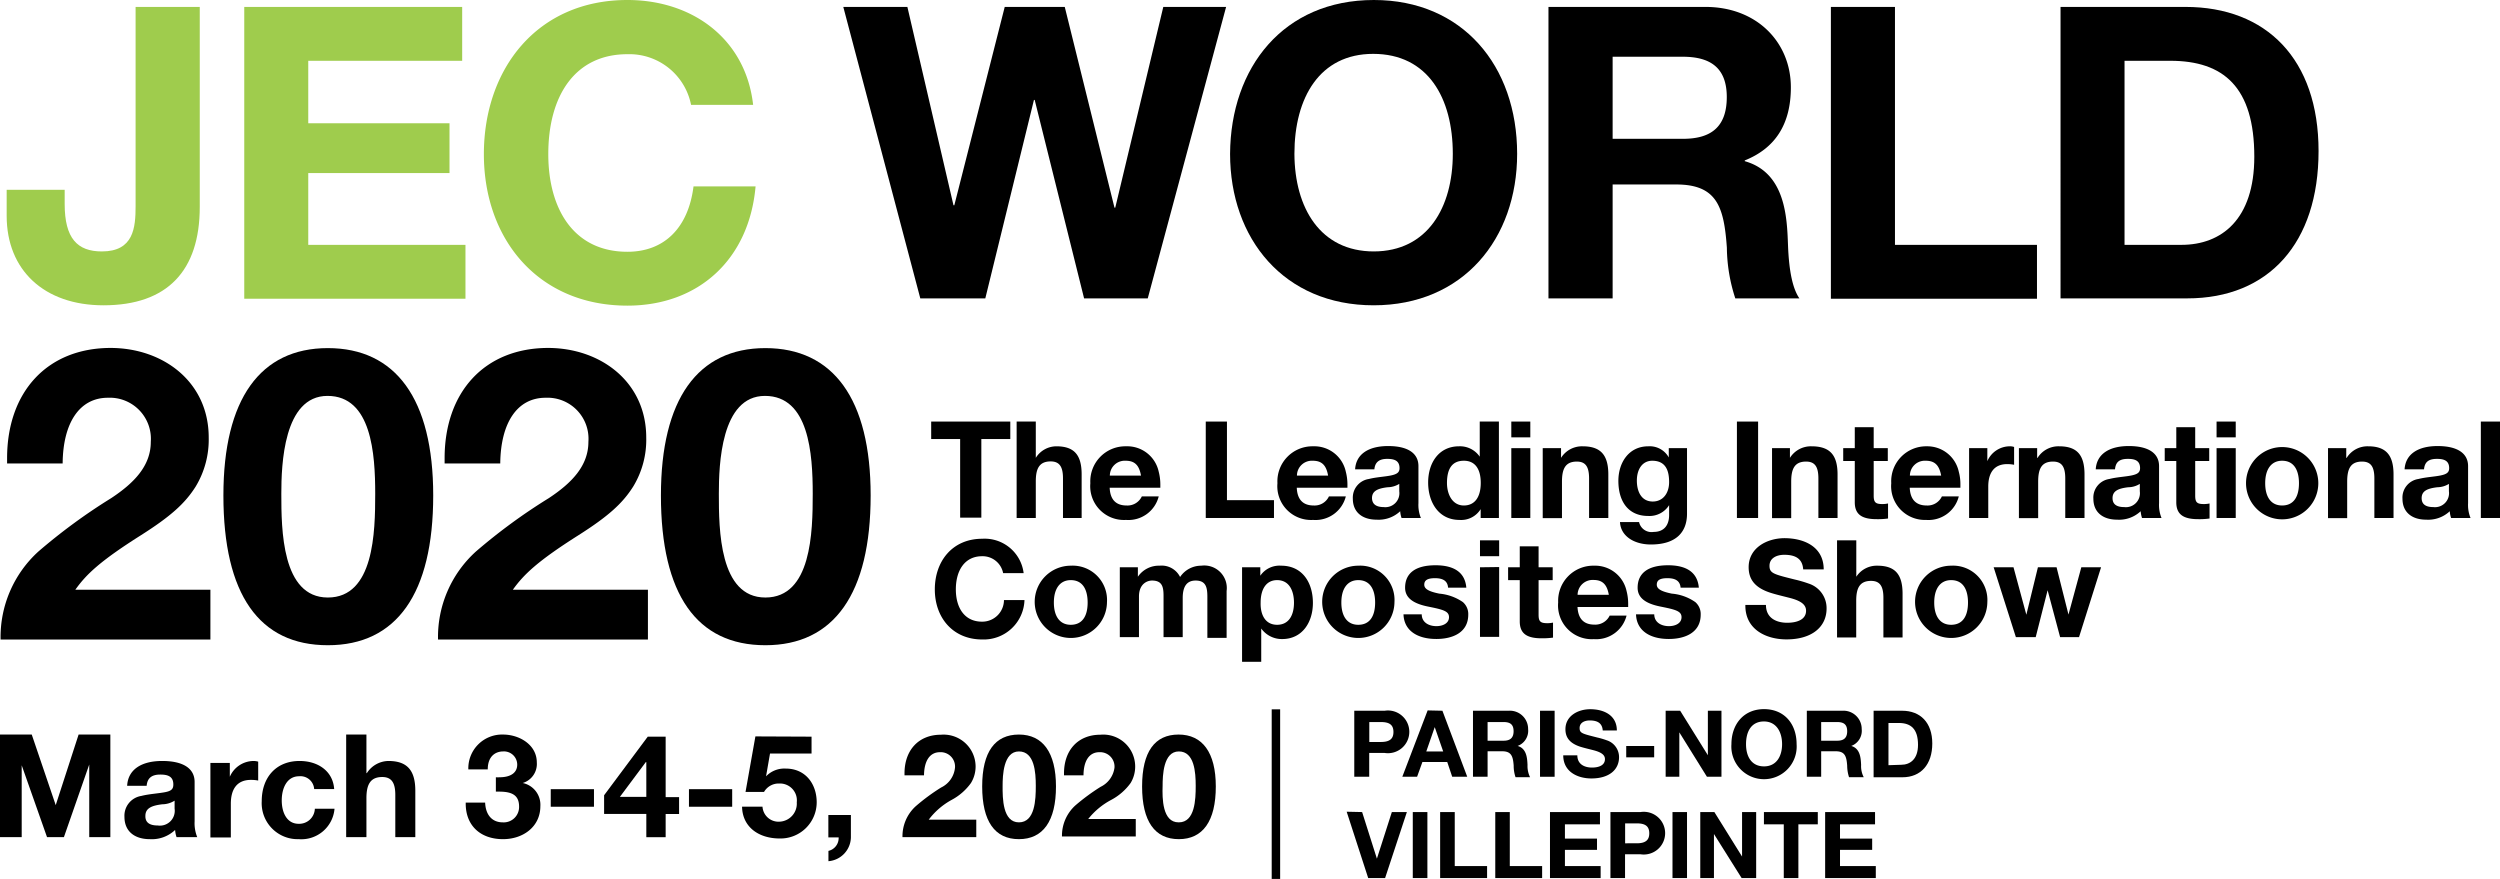 <svg xmlns="http://www.w3.org/2000/svg" viewBox="0 0 296.1 104.1"><defs><style>.cls-1{fill:#9fcc4d;}.cls-2{fill:none;stroke:#000;stroke-miterlimit:10;}</style></defs><title>logo_jec2020</title><g id="レイヤー_2" data-name="レイヤー 2"><g id="Calque_1" data-name="Calque 1"><path d="M119.66,49.93V52h-3.43v9.31h-2.51V52h-3.43V49.93Z"/><path d="M122.68,49.93v4.3h0a2.88,2.88,0,0,1,2.43-1.37c2.1,0,3,1,3,3.33v5.16H125.9v-4.7c0-1.35-.4-2-1.46-2-1.39,0-1.76.91-1.76,2.37v4.33h-2.27V49.93Z"/><path d="M137.24,55.88a6,6,0,0,1,.19,1.46v.43h-6c.06,1.42.76,2.1,2,2.1a1.87,1.87,0,0,0,1.81-1.08h2a3.7,3.7,0,0,1-3.87,2.79,4,4,0,0,1-4.23-4.35,4.15,4.15,0,0,1,4.23-4.37A3.81,3.81,0,0,1,137.24,55.88Zm-2.1.45c-.22-1.25-.76-1.76-1.82-1.76a1.77,1.77,0,0,0-1.87,1.76Z"/><path d="M145.32,49.93v9.31h5.57v2.11h-8.08V49.93Z"/><path d="M159.4,55.88a6,6,0,0,1,.19,1.46v.43h-6c.06,1.42.76,2.1,2,2.1a1.87,1.87,0,0,0,1.81-1.08h2a3.7,3.7,0,0,1-3.87,2.79,4,4,0,0,1-4.23-4.35,4.15,4.15,0,0,1,4.23-4.37A3.81,3.81,0,0,1,159.4,55.88Zm-2.1.45c-.22-1.25-.76-1.76-1.82-1.76a1.77,1.77,0,0,0-1.87,1.76Z"/><path d="M168,55.21v4.38a4.06,4.06,0,0,0,.29,1.76H166a3,3,0,0,1-.16-.8,3.73,3.73,0,0,1-2.79,1c-1.69,0-2.82-.88-2.82-2.48a2.23,2.23,0,0,1,1.91-2.34c.85-.22,1.92-.27,2.62-.42s1-.36,1-.86c0-.94-.69-1.1-1.46-1.1-.94,0-1.44.38-1.52,1.24H160.5c.1-1.8,1.59-2.76,3.91-2.76S168,53.67,168,55.21Zm-4.11,4.85a1.66,1.66,0,0,0,1.84-1.87v-.88a2.69,2.69,0,0,1-1.38.4c-1.16.14-1.85.43-1.85,1.29C162.52,59.66,162.92,60.06,163.91,60.06Z"/><path d="M177.53,49.93V61.35h-2.16V60.3h0a2.71,2.71,0,0,1-2.51,1.28c-2.46,0-3.71-2.08-3.71-4.43s1.28-4.29,3.66-4.29a2.83,2.83,0,0,1,2.45,1.23h0V49.93Zm-4.15,9.94c1.3,0,2-1,2-2.68,0-1.5-.57-2.62-2-2.62s-2,1-2,2.64C171.38,58.52,172,59.87,173.38,59.87Z"/><path d="M181.25,49.93V51.8H179V49.93Zm0,3.15v8.27H179V53.08Z"/><path d="M190.49,56.2v5.15h-2.28V56.67c0-1.37-.4-2-1.45-2-1.41,0-1.76.93-1.76,2.4v4.3h-2.28V53.08h2.17v1.15h0a2.93,2.93,0,0,1,2.55-1.37C189.58,52.86,190.49,53.88,190.49,56.2Z"/><path d="M197.65,54.18h0v-1.1h2.16v7.76c0,2.15-1.25,3.65-4.28,3.65-1.92,0-3.57-.94-3.66-2.66h2.26A1.51,1.51,0,0,0,195.86,63c1.17,0,1.83-.73,1.83-2V59.83h0a2.74,2.74,0,0,1-2.48,1.28c-2.38,0-3.53-1.74-3.53-4.16,0-2.11,1.2-4.09,3.55-4.09A2.58,2.58,0,0,1,197.65,54.18Zm-1.9,5.22c1.23,0,1.94-1,1.94-2.3s-.36-2.53-2-2.53c-1.16,0-1.82,1-1.82,2.35S194.44,59.4,195.75,59.4Z"/><path d="M208.23,49.93V61.35h-2.51V49.93Z"/><path d="M217.64,56.2v5.15h-2.27V56.67c0-1.37-.4-2-1.46-2-1.41,0-1.76.93-1.76,2.4v4.3h-2.27V53.08H212v1.15h0a2.93,2.93,0,0,1,2.55-1.37C216.73,52.86,217.64,53.88,217.64,56.2Z"/><path d="M221.92,50.6v2.48h1.67V54.6h-1.67v4.1c0,.77.2,1,1,1a3,3,0,0,0,.7-.07v1.78a8.24,8.24,0,0,1-1.35.08c-1.71,0-2.59-.53-2.59-2V54.6h-1.37V53.08h1.37V50.6Z"/><path d="M232,55.88a5.52,5.52,0,0,1,.19,1.46v.43h-6c.06,1.42.77,2.1,2,2.1a1.87,1.87,0,0,0,1.81-1.08h2a3.7,3.7,0,0,1-3.87,2.79A4,4,0,0,1,224,57.23a4.14,4.14,0,0,1,4.22-4.37A3.81,3.81,0,0,1,232,55.88Zm-2.09.45c-.23-1.25-.77-1.76-1.83-1.76a1.77,1.77,0,0,0-1.87,1.76Z"/><path d="M238.55,52.94v2.11a3.86,3.86,0,0,0-.82-.08c-1.65,0-2.24,1.17-2.24,2.66v3.72h-2.27V53.08h2.16v1.54h0a2.91,2.91,0,0,1,2.64-1.76A1.43,1.43,0,0,1,238.55,52.94Z"/><path d="M246.89,56.2v5.15h-2.28V56.67c0-1.37-.4-2-1.45-2-1.41,0-1.76.93-1.76,2.4v4.3h-2.28V53.08h2.16v1.15h.05a2.91,2.91,0,0,1,2.55-1.37C246,52.86,246.89,53.88,246.89,56.2Z"/><path d="M255.72,55.21v4.38a4.06,4.06,0,0,0,.29,1.76H253.7a3.44,3.44,0,0,1-.16-.8,3.72,3.72,0,0,1-2.78,1c-1.7,0-2.82-.88-2.82-2.48a2.22,2.22,0,0,1,1.9-2.34c.85-.22,1.92-.27,2.63-.42s1-.36,1-.86c0-.94-.68-1.1-1.45-1.1-1,0-1.44.38-1.52,1.24h-2.28c.1-1.8,1.59-2.76,3.91-2.76S255.72,53.67,255.72,55.21Zm-4.12,4.85a1.66,1.66,0,0,0,1.84-1.87v-.88a2.6,2.6,0,0,1-1.37.4c-1.17.14-1.86.43-1.86,1.29C250.21,59.66,250.61,60.06,251.6,60.06Z"/><path d="M260,50.6v2.48h1.66V54.6H260v4.1c0,.77.19,1,1,1a3,3,0,0,0,.7-.07v1.78a8.18,8.18,0,0,1-1.34.08c-1.72,0-2.6-.53-2.6-2V54.6h-1.37V53.08h1.37V50.6Z"/><path d="M264.8,49.93V51.8h-2.27V49.93Zm0,3.15v8.27h-2.27V53.08Z"/><path d="M274.58,57.23a4.28,4.28,0,1,1-8.56,0,4.28,4.28,0,1,1,8.56,0Zm-4.29,2.64c1.35,0,2-1,2-2.64,0-1.35-.47-2.66-2-2.66-1.27,0-2,1-2,2.66S269,59.87,270.29,59.87Z"/><path d="M283.49,56.2v5.15h-2.27V56.67c0-1.37-.4-2-1.46-2-1.41,0-1.76.93-1.76,2.4v4.3h-2.27V53.08h2.16v1.15h.05a2.9,2.9,0,0,1,2.54-1.37C282.58,52.86,283.49,53.88,283.49,56.2Z"/><path d="M292.32,55.21v4.38a4.06,4.06,0,0,0,.29,1.76h-2.3a3,3,0,0,1-.16-.8,3.73,3.73,0,0,1-2.79,1c-1.69,0-2.81-.88-2.81-2.48a2.22,2.22,0,0,1,1.9-2.34c.85-.22,1.92-.27,2.63-.42s1-.36,1-.86c0-.94-.69-1.1-1.45-1.1-1,0-1.45.38-1.53,1.24H284.8c.1-1.8,1.59-2.76,3.91-2.76S292.32,53.67,292.32,55.21Zm-4.11,4.85a1.66,1.66,0,0,0,1.84-1.87v-.88a2.68,2.68,0,0,1-1.37.4c-1.17.14-1.86.43-1.86,1.29C286.82,59.66,287.22,60.06,288.21,60.06Z"/><path d="M296.1,49.93V61.35h-2.27V49.93Z"/><path d="M121.24,67.88h-2.43a2.47,2.47,0,0,0-2.5-2c-2,0-3.1,1.62-3.1,3.93,0,2.14,1,3.82,3.1,3.82a2.57,2.57,0,0,0,2.6-2.56h2.43a4.83,4.83,0,0,1-5,4.67c-3.49,0-5.62-2.59-5.62-5.93s2.08-6,5.62-6A4.65,4.65,0,0,1,121.24,67.88Z"/><path d="M131.11,71.33A4.28,4.28,0,1,1,126.82,67,4.07,4.07,0,0,1,131.11,71.33ZM126.82,74c1.35,0,2-1,2-2.64,0-1.34-.46-2.65-2-2.65-1.27,0-2,1-2,2.65S125.53,74,126.82,74Z"/><path d="M139.77,68.34A3,3,0,0,1,142.28,67a2.67,2.67,0,0,1,3,3v5.55H143V70.68c0-1.09-.16-1.92-1.39-1.92-1.08,0-1.53.75-1.53,2.08v4.62h-2.27V70.58c0-1.07-.16-1.82-1.37-1.82-.53,0-1.54.36-1.54,1.89v4.81h-2.27V67.19h2.14v1.12h0A3,3,0,0,1,137.35,67,2.43,2.43,0,0,1,139.77,68.34Z"/><path d="M155.5,71.41c0,2.28-1.25,4.28-3.64,4.28a3,3,0,0,1-2.48-1.25h0v3.94h-2.27V67.19h2.16v1h0A2.74,2.74,0,0,1,151.74,67C154.25,67,155.5,69,155.5,71.41ZM151.26,74c1.4,0,2-1.15,2-2.62,0-1.27-.48-2.67-2-2.67-1.24,0-1.95,1-1.95,2.67C149.27,72.84,149.88,74,151.26,74Z"/><path d="M165.16,71.33A4.28,4.28,0,1,1,160.87,67,4.07,4.07,0,0,1,165.16,71.33ZM160.87,74c1.35,0,2-1,2-2.64,0-1.34-.47-2.65-2-2.65-1.27,0-2,1-2,2.65S159.58,74,160.87,74Z"/><path d="M173.67,69.6h-2.16c-.06-.8-.61-1.12-1.55-1.12s-1.27.28-1.27.77.5.8,1.78,1.06a5.8,5.8,0,0,1,2.79,1,1.87,1.87,0,0,1,.64,1.49c0,2.12-1.84,2.88-3.78,2.88-2.26,0-3.83-1-3.89-2.92h2.16c0,.93.8,1.4,1.74,1.4.77,0,1.49-.34,1.49-1.06s-.7-.9-2.49-1.26-2.71-1.06-2.71-2.23c0-1.76,1.28-2.66,3.6-2.66S173.53,67.89,173.67,69.6Z"/><path d="M177.56,64v1.88h-2.27V64Zm0,3.16v8.27h-2.27V67.19Z"/><path d="M182.23,64.71v2.48h1.67v1.52h-1.67v4.1c0,.76.19,1,1,1a3,3,0,0,0,.71-.07v1.78a9.61,9.61,0,0,1-1.35.08c-1.71,0-2.59-.53-2.59-2V68.71h-1.38V67.19H180V64.71Z"/><path d="M192.65,70a5.91,5.91,0,0,1,.19,1.46l0,.43h-6c.07,1.42.77,2.09,2,2.09a1.89,1.89,0,0,0,1.81-1.07h2a3.71,3.71,0,0,1-3.87,2.79,4,4,0,0,1-4.23-4.36A4.16,4.16,0,0,1,188.81,67,3.81,3.81,0,0,1,192.65,70Zm-2.1.45c-.22-1.25-.77-1.76-1.82-1.76a1.78,1.78,0,0,0-1.88,1.76Z"/><path d="M201.21,69.6h-2.16c-.07-.8-.61-1.12-1.56-1.12s-1.26.28-1.26.77.5.8,1.78,1.06a5.7,5.7,0,0,1,2.78,1,1.87,1.87,0,0,1,.64,1.49c0,2.12-1.84,2.88-3.78,2.88-2.25,0-3.82-1-3.88-2.92h2.16c0,.93.8,1.4,1.74,1.4.77,0,1.49-.34,1.49-1.06s-.7-.9-2.5-1.26-2.7-1.06-2.7-2.23c0-1.76,1.28-2.66,3.6-2.66S201.06,67.89,201.21,69.6Z"/><path d="M216,67.44h-2.43c-.08-1.15-.76-1.73-2.24-1.73-.93,0-1.75.41-1.75,1.3s.48,1,3,1.63a13.92,13.92,0,0,1,1.64.48,3.05,3.05,0,0,1,2.12,2.95c0,2.16-1.71,3.66-4.75,3.66-2.38,0-4.87-1.15-4.87-4v-.08h2.44c0,1.62,1.33,2.11,2.51,2.11s2.24-.38,2.24-1.42c0-.72-.59-1.19-2-1.54-.85-.22-1.57-.38-2.3-.62-1.73-.58-2.5-1.54-2.5-3,0-2.3,2.18-3.44,4.27-3.44C213.83,63.76,216,64.85,216,67.44Z"/><path d="M219.86,64v4.31h0A2.89,2.89,0,0,1,222.34,67c2.1,0,3,1,3,3.33v5.17h-2.27v-4.7c0-1.35-.4-2-1.46-2-1.39,0-1.76.91-1.76,2.36v4.34h-2.27V64Z"/><path d="M235.38,71.33A4.28,4.28,0,1,1,231.09,67,4.07,4.07,0,0,1,235.38,71.33ZM231.09,74c1.35,0,2-1,2-2.64,0-1.34-.46-2.65-2-2.65-1.27,0-2,1-2,2.65S229.8,74,231.09,74Z"/><path d="M238.48,67.19,240,72.81h0l1.37-5.62h2.21l1.41,5.6h0l1.52-5.6h2.34l-2.61,8.27H244l-1.48-5.55h0l-1.41,5.55h-2.35l-2.63-8.27Z"/><path class="cls-1" d="M23.66.82V24.51c0,7.54-3.82,11.65-11.41,11.65C5.24,36.16.79,32,.79,25.57V22.48H7.66v1.69c0,4.06,1.5,5.61,4.4,5.61,3.77,0,4-2.81,4-5.37V.82Z"/><path class="cls-1" d="M54.74.82V7.2H36.51v7.4H53.24v5.9H36.51V29H55.13v6.38H28.93V.82Z"/><path class="cls-1" d="M89.2,12.42H81.85a7.45,7.45,0,0,0-7.54-6c-6.18,0-9.37,4.88-9.37,11.84,0,6.48,3,11.56,9.37,11.56,4.35,0,7.21-2.81,7.83-7.74h7.35c-.77,8.7-6.81,14.12-15.18,14.12-10.53,0-17-7.83-17-17.94S63.63,0,74.31,0C82.05,0,88.33,4.64,89.2,12.42Z"/><path d="M107.47.82l5.46,23.49h.1L119,.82h7.11L132,24.6h.09L137.78.82h7.44l-9.28,34.52H128.4l-5.85-23.5h-.09l-5.76,23.5H109L99.88.82Z"/><path d="M179.69,18.22c0,10.06-6.39,17.94-17,17.94s-17-7.88-17-17.94C145.75,8,152,0,162.72,0,173.21,0,179.69,7.78,179.69,18.22Zm-17,11.56c6.43,0,9.38-5.27,9.38-11.56,0-6.62-2.95-11.84-9.43-11.84-6.33,0-9.33,5.17-9.33,11.84C153.34,24.65,156.39,29.78,162.72,29.78Z"/><path d="M202,.82c6.1,0,10.11,4.21,10.11,9.52,0,4.36-1.84,7.21-5.46,8.66v.09c4.83,1.36,5,6.68,5.12,9.91s.58,5.22,1.35,6.34h-7.59a19.88,19.88,0,0,1-1-6c-.34-4.83-1.16-7.49-6-7.49H191V35.34H183.4V.82Zm-2.65,15.62c3.19,0,5.17-1.31,5.17-4.94,0-3.43-1.89-4.78-5.22-4.78H191v9.72Z"/><path d="M224.44.82V29h16.82v6.38H216.85V.82Z"/><path d="M258.85.82c9.58,0,15.76,6.19,15.76,17.07s-5.89,17.45-15.56,17.45h-15V.82ZM258.37,29C263.11,29,267,26,267,18.56c0-8.22-3.62-11.36-9.95-11.36h-5.42V29Z"/><path d="M24.72,51.82a10.74,10.74,0,0,1-1.54,5.8c-1.26,2-2.95,3.53-6.53,5.8-4.74,3-6.43,4.59-7.73,6.43h16v5.9H.07A13.69,13.69,0,0,1,4.56,65.31,67.85,67.85,0,0,1,13.17,59c2.71-1.79,4.69-3.82,4.69-6.67a4.87,4.87,0,0,0-5.08-5.22c-3.38,0-5.32,3-5.36,7.78H.84v-.62c0-7.84,4.74-13.06,12.28-13.06C19.36,41.23,24.72,45.25,24.72,51.82Z"/><path d="M51.31,58.68c0,11.65-4.35,17.74-12.48,17.74s-12.37-6-12.37-17.74c0-11.4,4.35-17.45,12.37-17.45S51.31,47.23,51.31,58.68ZM38.83,70.77c5.47,0,5.61-7.74,5.61-12.28,0-4.74-.43-11.6-5.65-11.6s-5.47,8.17-5.47,11.6C33.32,62.7,33.37,70.77,38.83,70.77Z"/><path d="M76.54,51.82A10.66,10.66,0,0,1,75,57.62c-1.26,2-2.95,3.53-6.53,5.8-4.73,3-6.42,4.59-7.73,6.43h16v5.9H51.88a13.66,13.66,0,0,1,4.5-10.44A67.65,67.65,0,0,1,65,59c2.71-1.79,4.69-3.82,4.69-6.67a4.86,4.86,0,0,0-5.07-5.22c-3.39,0-5.32,3-5.37,7.78H52.66v-.62c0-7.84,4.74-13.06,12.28-13.06C71.17,41.23,76.54,45.25,76.54,51.82Z"/><path d="M103.12,58.68c0,11.65-4.35,17.74-12.47,17.74s-12.37-6-12.37-17.74c0-11.4,4.35-17.45,12.37-17.45S103.12,47.23,103.12,58.68ZM90.65,70.77c5.46,0,5.61-7.74,5.61-12.28,0-4.74-.44-11.6-5.66-11.6s-5.46,8.17-5.46,11.6C85.14,62.7,85.19,70.77,90.65,70.77Z"/><path d="M3.76,87,6.6,95.36h0L9.31,87h3.76V99.15h-2.5v-8.6h0l-3,8.6h-2l-3-8.51h0v8.51H0V87Z"/><path d="M23.05,92.62v4.66a4.38,4.38,0,0,0,.31,1.87H20.91a3.47,3.47,0,0,1-.17-.85,4,4,0,0,1-3,1.09c-1.8,0-3-.93-3-2.64a2.37,2.37,0,0,1,2-2.48c.9-.23,2-.29,2.79-.44s1-.39,1-.92c0-1-.73-1.17-1.55-1.17-1,0-1.53.41-1.61,1.33H15.06c.1-1.92,1.68-2.94,4.15-2.94S23.05,91,23.05,92.62Zm-4.37,5.15a1.76,1.76,0,0,0,2-2v-.94a2.79,2.79,0,0,1-1.46.43c-1.25.15-2,.46-2,1.37C17.2,97.35,17.63,97.77,18.68,97.77Z"/><path d="M30.58,90.21v2.24a4.19,4.19,0,0,0-.86-.08c-1.76,0-2.38,1.24-2.38,2.82v4H24.92V90.36h2.3V92h0a3.09,3.09,0,0,1,2.81-1.87A2,2,0,0,1,30.58,90.21Z"/><path d="M39.58,93.46H37.21a1.63,1.63,0,0,0-1.78-1.52c-1.46,0-2.06,1.43-2.06,2.86s.6,2.77,2,2.77a1.85,1.85,0,0,0,1.92-1.78h2.33a3.94,3.94,0,0,1-4.24,3.6A4.26,4.26,0,0,1,31,94.89c0-2.81,1.7-4.76,4.48-4.76C37.69,90.13,39.44,91.35,39.58,93.46Z"/><path d="M43.4,87v4.57h.05A3.09,3.09,0,0,1,46,90.13c2.22,0,3.19,1.1,3.19,3.53v5.49H46.82v-5c0-1.42-.43-2.12-1.55-2.12-1.48,0-1.87,1-1.87,2.52v4.6H41V87Z"/><path d="M63.58,90.31a2.36,2.36,0,0,1-1.67,2.43v0A2.63,2.63,0,0,1,64,95.48c0,2.46-2.07,3.91-4.42,3.91-2.7,0-4.42-1.63-4.42-4.2v-.13h2.3c.06,1.49.85,2.34,2.09,2.34a1.82,1.82,0,0,0,1.93-1.87c0-1.38-.88-1.77-2.38-1.77h-.37v-1.7a3,3,0,0,0,.43,0c1.36,0,2.1-.56,2.1-1.5A1.57,1.57,0,0,0,59.6,89c-.9,0-1.83.55-1.83,2.13h-2.3A4,4,0,0,1,59.58,87C61.49,87,63.58,88.19,63.58,90.31Z"/><path d="M70.35,93.47v2.08H65.23V93.47Z"/><path d="M78.84,87.25v7.16h1.59v2H78.84v2.75H76.55V96.4h-5V94.19l5.17-6.94Zm-2.34,3-3.08,4.13h3.13V90.28Z"/><path d="M86.72,93.47v2.08H81.6V93.47Z"/><path d="M96.12,87.25v2H91.2l-.47,2.7,0,0a3,3,0,0,1,2.33-.92c2.36,0,3.67,1.84,3.67,4a4.29,4.29,0,0,1-4.37,4.28c-2.53,0-4.43-1.38-4.47-3.77h2.42a1.9,1.9,0,0,0,2,1.78,2.14,2.14,0,0,0,2.06-2.29,2,2,0,0,0-2.07-2.23,2,2,0,0,0-1.81,1H88.3l1.17-6.58Z"/><path d="M100.78,96.53v2.66A2.89,2.89,0,0,1,98.12,102v-1.22a1.56,1.56,0,0,0,1.21-1.5v-.1H98.11V96.53Z"/><path d="M115.55,90.74a3.75,3.75,0,0,1-.55,2,6.67,6.67,0,0,1-2.29,2A8.49,8.49,0,0,0,110,97.08h5.63v2.07h-8.74a4.8,4.8,0,0,1,1.58-3.67,23.82,23.82,0,0,1,3-2.21,2.92,2.92,0,0,0,1.64-2.35,1.7,1.7,0,0,0-1.78-1.83c-1.19,0-1.87,1-1.89,2.74h-2.31V91.6c0-2.75,1.67-4.58,4.32-4.58A3.79,3.79,0,0,1,115.55,90.74Z"/><path d="M125.07,93.15c0,4.1-1.53,6.24-4.39,6.24s-4.35-2.12-4.35-6.24S117.86,87,120.68,87,125.07,89.12,125.07,93.15Zm-4.39,4.25c1.92,0,2-2.72,2-4.32s-.15-4.08-2-4.08-1.93,2.88-1.93,4.08C118.74,94.56,118.76,97.4,120.68,97.4Z"/><path d="M134.45,90.74a3.74,3.74,0,0,1-.54,2,6.72,6.72,0,0,1-2.3,2,8.61,8.61,0,0,0-2.72,2.26h5.63v2.07h-8.74a4.84,4.84,0,0,1,1.58-3.67,24.57,24.57,0,0,1,3-2.21A2.94,2.94,0,0,0,132,90.92a1.71,1.71,0,0,0-1.79-1.83c-1.19,0-1.87,1-1.88,2.74h-2.31V91.6c0-2.75,1.66-4.58,4.31-4.58A3.78,3.78,0,0,1,134.45,90.74Z"/><path d="M144,93.15c0,4.1-1.53,6.24-4.38,6.24s-4.35-2.12-4.35-6.24S136.77,87,139.59,87,144,89.12,144,93.15Zm-4.38,4.25c1.92,0,2-2.72,2-4.32s-.15-4.08-2-4.08-1.92,2.88-1.92,4.08C137.65,94.56,137.67,97.4,139.59,97.4Z"/><path d="M164,84.18a2.53,2.53,0,1,1,0,5h-1.83V92H160.4V84.18Zm-.45,3.7c1,0,1.49-.34,1.49-1.18s-.46-1.18-1.48-1.18h-1.38v2.36Z"/><path d="M170.84,84.18,173.78,92H172l-.59-1.75h-2.94L167.84,92h-1.75l3-7.86Zm-.91,1.94-1,2.88h2l-1-2.88Z"/><path d="M178.69,84.18a2.16,2.16,0,0,1,2.3,2.17,1.92,1.92,0,0,1-1.24,2v0c1.1.31,1.13,1.52,1.17,2.25a3,3,0,0,0,.3,1.45H179.5a4.21,4.21,0,0,1-.22-1.37c-.08-1.1-.27-1.7-1.36-1.7h-1.73V92h-1.73V84.18Zm-.6,3.55c.72,0,1.18-.29,1.18-1.12s-.43-1.09-1.19-1.09h-1.89v2.21Z"/><path d="M184.13,84.18V92H182.4V84.18Z"/><path d="M191.5,86.52h-1.67c-.06-.79-.52-1.19-1.54-1.19-.64,0-1.2.28-1.2.9s.33.67,2.09,1.12a9,9,0,0,1,1.12.33,2.09,2.09,0,0,1,1.46,2c0,1.49-1.18,2.52-3.27,2.52-1.64,0-3.34-.79-3.34-2.74v0h1.67c0,1.11.92,1.45,1.73,1.45s1.54-.26,1.54-1c0-.49-.41-.81-1.38-1.06-.58-.15-1.07-.26-1.58-.42-1.19-.4-1.72-1.06-1.72-2.06,0-1.59,1.5-2.37,2.94-2.37C190,84,191.5,84.74,191.5,86.52Z"/><path d="M195.92,88.36V89.7h-3.31V88.36Z"/><path d="M199,84.18l3.28,5.27h0V84.18h1.61V92h-1.72l-3.27-5.26h0V92h-1.62V84.18Z"/><path d="M212.79,88.14a3.87,3.87,0,1,1-7.72,0c0-2.33,1.43-4.15,3.86-4.15S212.79,85.76,212.79,88.14Zm-3.86,2.63c1.47,0,2.14-1.2,2.14-2.63s-.67-2.69-2.15-2.69-2.12,1.17-2.12,2.69S207.49,90.77,208.93,90.77Z"/><path d="M218.21,84.18a2.16,2.16,0,0,1,2.29,2.17,1.91,1.91,0,0,1-1.24,2v0c1.1.31,1.13,1.52,1.17,2.25a2.84,2.84,0,0,0,.31,1.45H219a4.5,4.5,0,0,1-.22-1.37c-.08-1.1-.27-1.7-1.35-1.7H215.7V92H214V84.18Zm-.61,3.55c.73,0,1.18-.29,1.18-1.12s-.43-1.09-1.19-1.09H215.7v2.21Z"/><path d="M225.28,84.18c2.18,0,3.58,1.41,3.58,3.88s-1.34,4-3.54,4h-3.41V84.18Zm-.11,6.4c1.08,0,2-.67,2-2.36,0-1.87-.83-2.59-2.27-2.59h-1.23v5Z"/><path d="M161.33,96.18l1.75,5.52h0l1.77-5.52h1.78L164.05,104h-2l-2.55-7.86Z"/><path d="M169.06,96.18V104h-1.73V96.18Z"/><path d="M172.3,96.18v6.4h3.83V104h-5.56V96.18Z"/><path d="M178.82,96.18v6.4h3.83V104H177.1V96.18Z"/><path d="M189.5,96.18v1.45h-4.15v1.69h3.8v1.34h-3.8v1.92h4.23V104h-6V96.18Z"/><path d="M194.3,96.18a2.53,2.53,0,1,1,0,5h-1.83V104h-1.73V96.18Zm-.45,3.7c1,0,1.49-.34,1.49-1.18s-.47-1.18-1.48-1.18h-1.38v2.36Z"/><path d="M199.81,96.18V104h-1.72V96.18Z"/><path d="M203.05,96.18l3.28,5.27h0V96.18H208V104h-1.72L203,98.78h0V104h-1.62V96.18Z"/><path d="M215.3,96.18v1.45H213V104h-1.73V97.63h-2.35V96.18Z"/><path d="M222.08,96.18v1.45h-4.15v1.69h3.81v1.34h-3.81v1.92h4.24V104h-6V96.18Z"/><line class="cls-2" x1="151.12" y1="84.01" x2="151.12" y2="104.1"/></g></g></svg>